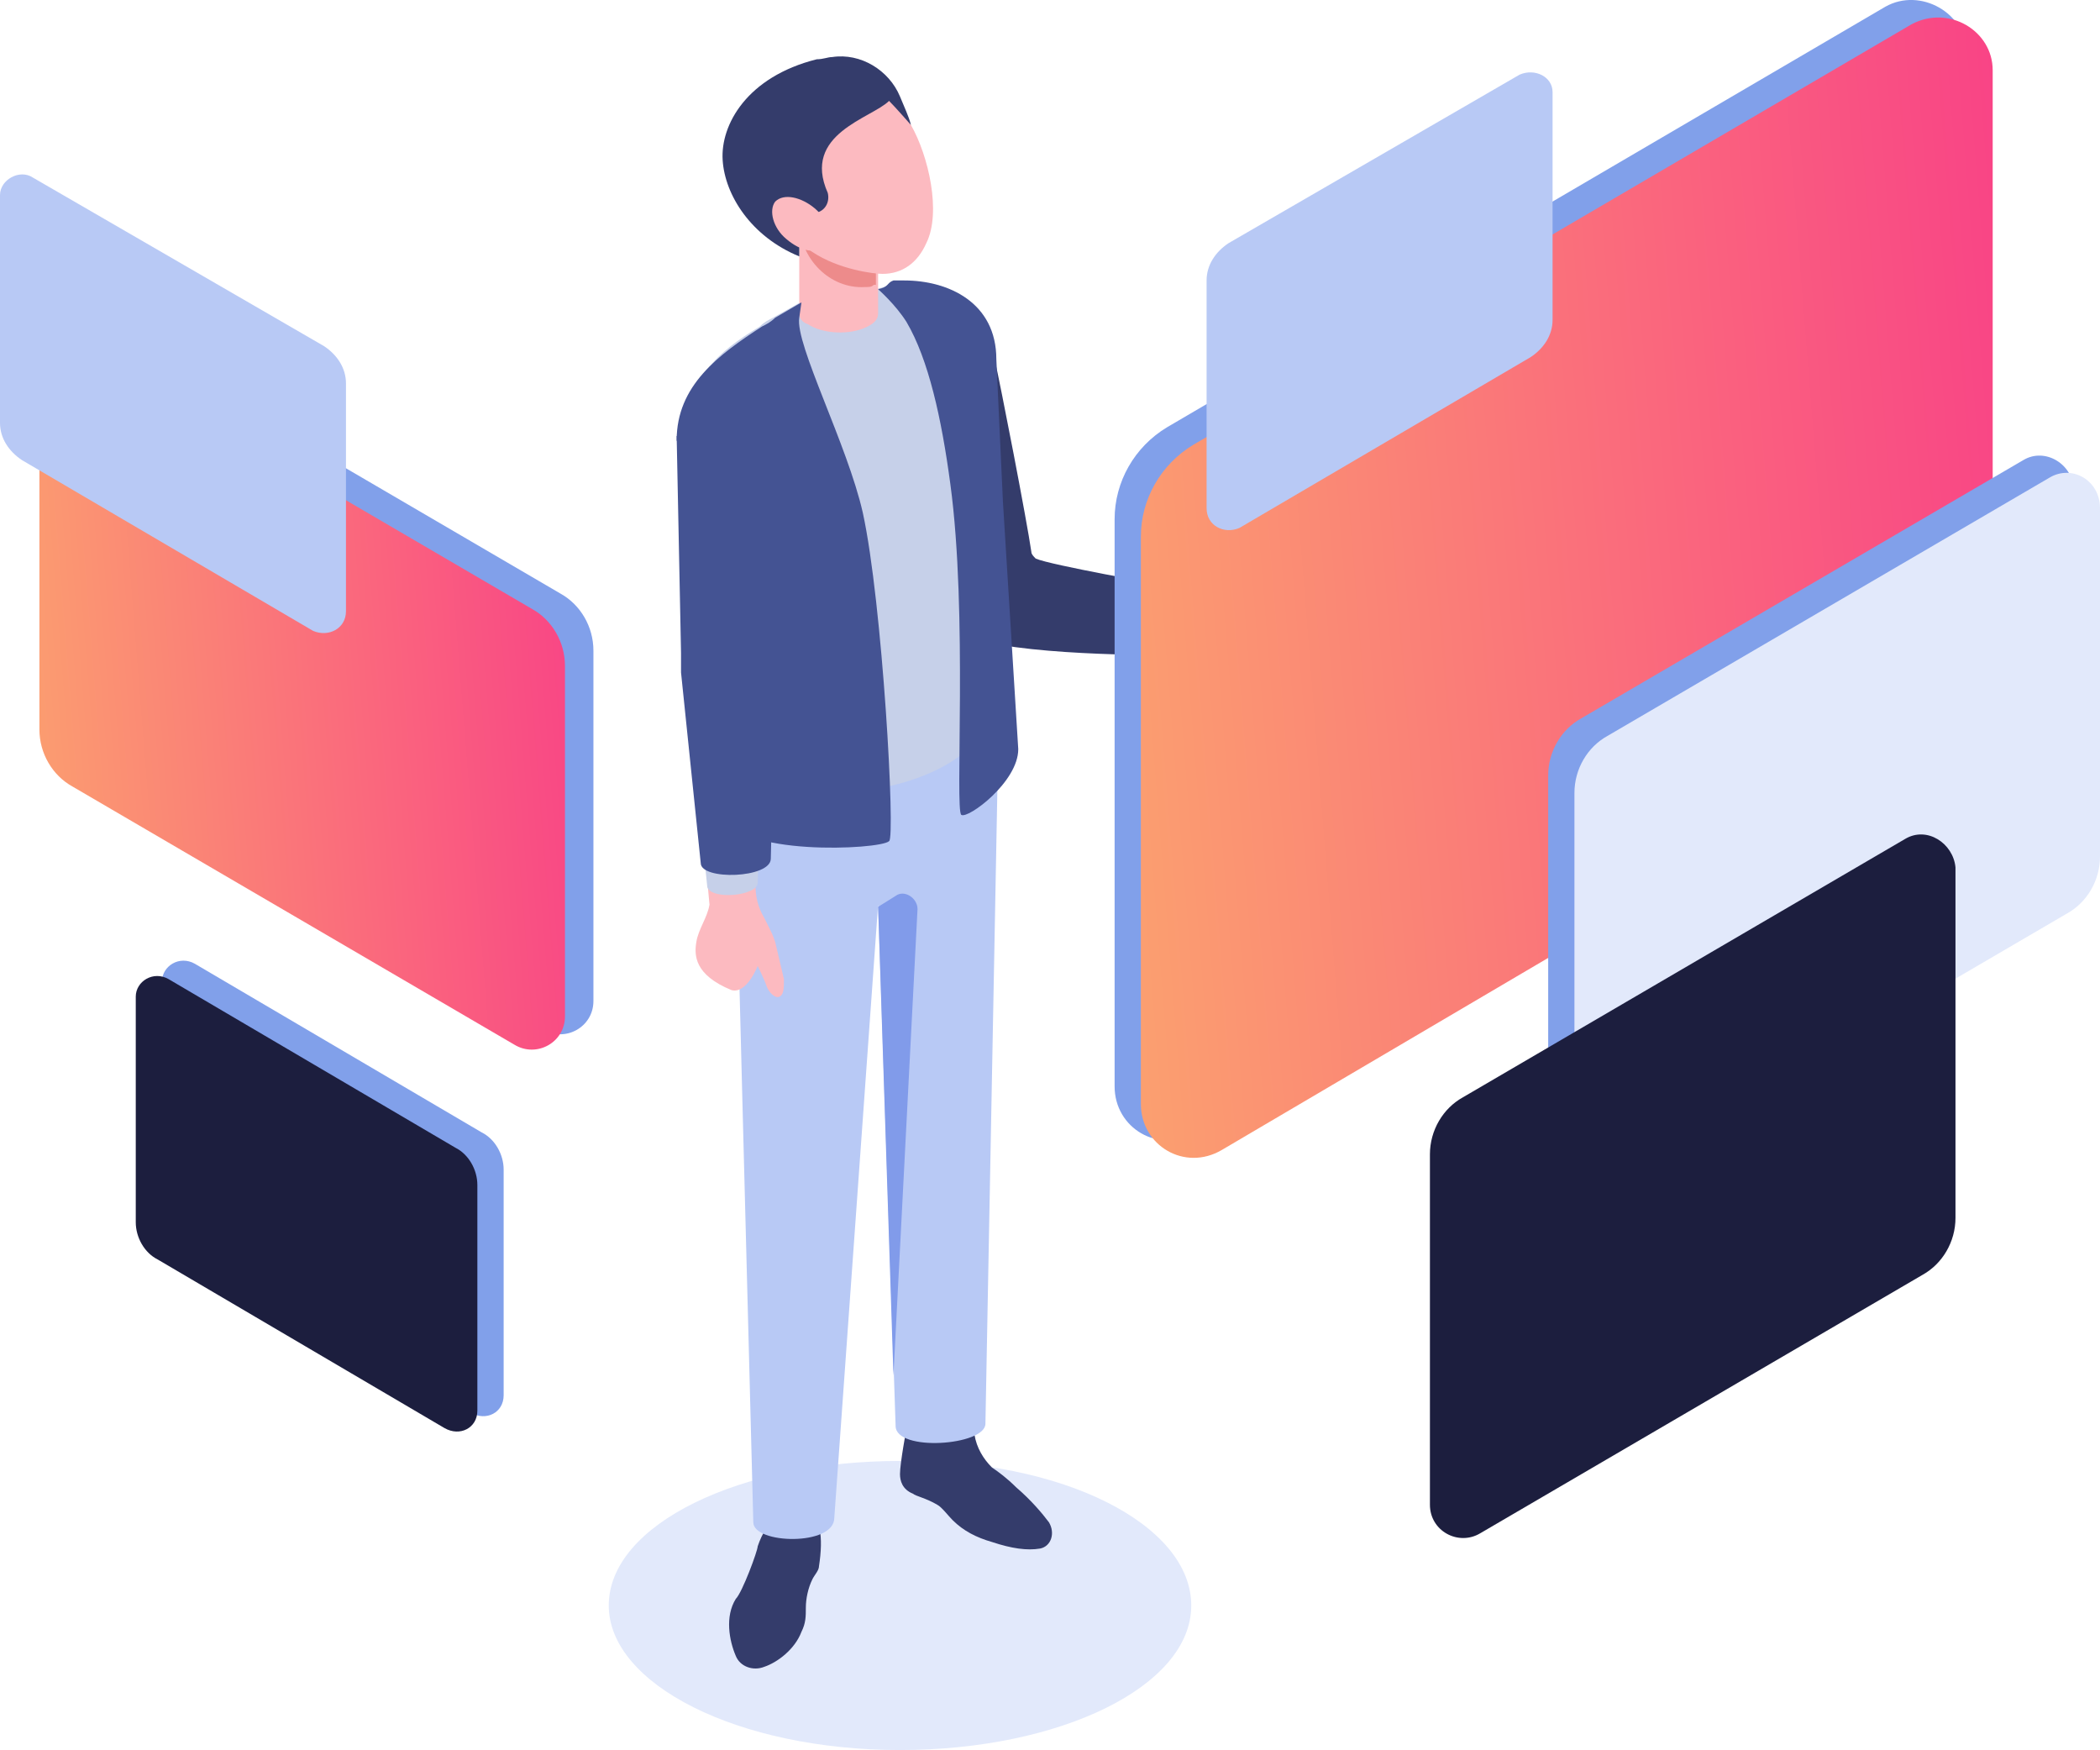 <?xml version="1.0" encoding="UTF-8"?> <svg xmlns="http://www.w3.org/2000/svg" width="60" height="50" viewBox="0 0 60 50" fill="none"> <path d="M34.036 45.864C34.036 48.179 30.282 49.993 25.715 49.993C21.085 49.993 17.393 48.117 17.393 45.864C17.393 43.549 21.147 41.735 25.715 41.735C30.344 41.672 34.036 43.549 34.036 45.864Z" fill="#E2E9FB"></path> <path d="M21.648 44.175C21.898 43.424 22.461 42.923 22.962 43.111C23.462 43.236 23.525 43.925 23.4 44.738C23.4 44.863 23.274 44.988 23.212 45.113C23.087 45.364 23.024 45.676 23.024 45.926C23.024 46.177 23.024 46.364 22.899 46.615C22.711 47.115 22.211 47.491 21.835 47.616C21.523 47.741 21.147 47.616 21.022 47.303C20.834 46.865 20.709 46.177 21.022 45.676C21.21 45.489 21.648 44.3 21.648 44.175Z" fill="#343C6B"></path> <path d="M26.778 42.986C26.903 43.048 27.091 43.299 27.216 43.424C27.529 43.737 27.904 43.924 28.342 44.05C28.905 44.237 29.343 44.3 29.718 44.237C30.031 44.175 30.157 43.799 29.969 43.486C29.781 43.236 29.468 42.861 29.03 42.485C28.78 42.235 28.53 42.047 28.342 41.922C28.092 41.672 27.904 41.359 27.842 40.984C27.842 40.796 27.779 40.608 27.779 40.608C27.091 40.358 26.09 40.483 25.902 40.796C25.902 40.796 25.714 41.797 25.714 42.11C25.714 42.298 25.777 42.548 26.09 42.673C26.152 42.736 26.465 42.798 26.778 42.986Z" fill="#343C6B"></path> <path d="M20.897 16.521V19.024C20.897 19.399 21.523 43.487 21.523 43.487C21.523 44.112 23.837 44.175 23.837 43.361L25.089 25.843L25.589 40.734C25.589 41.484 28.155 41.297 28.155 40.671L28.53 20.775C28.53 20.4 28.53 20.087 28.405 19.712L20.897 16.521Z" fill="#B8C9F5"></path> <path d="M25.089 25.906L25.589 25.593C25.839 25.405 26.215 25.655 26.215 25.968L25.527 39.295L25.089 25.906Z" fill="#819BEA"></path> <path d="M33.222 16.709C33.222 16.709 33.347 17.022 33.285 17.772C33.222 18.335 32.909 18.711 32.909 18.711L32.346 18.273L32.722 16.771L33.222 16.709Z" fill="#343C6B"></path> <path d="M33.723 16.959C33.723 16.959 33.848 17.209 33.785 17.835C33.723 18.273 33.472 18.586 33.472 18.586L33.034 18.273L33.347 17.084L33.723 16.959Z" fill="#9BA1A7"></path> <path d="M36.663 18.085C36.538 18.21 35.412 18.586 35.099 18.586C34.411 18.586 33.16 18.461 33.035 18.398C32.91 18.398 32.784 18.335 32.597 18.335L32.91 16.834C33.097 16.896 33.285 16.959 33.41 17.022C33.535 17.084 33.598 17.084 33.723 17.084L33.911 16.771C33.973 16.646 34.098 16.521 34.223 16.459C34.223 16.459 34.599 16.271 34.849 16.146C35.162 16.021 35.412 15.833 35.537 15.958C35.662 16.083 35.412 16.333 35.287 16.396L34.724 16.834C35.35 16.521 36.038 16.146 36.163 16.584C36.1 16.584 37.477 17.334 36.663 18.085Z" fill="#FCBAC0"></path> <path d="M33.473 18.586C33.473 18.586 33.097 18.586 32.597 18.586L32.91 16.834C33.347 16.896 33.723 16.959 33.723 16.959C33.347 17.147 33.347 18.273 33.473 18.586Z" fill="#C6D0E9"></path> <path d="M33.222 16.709C32.722 16.896 32.722 18.398 32.909 18.711C32.909 18.711 28.154 18.711 27.404 18.023C26.841 17.585 26.09 12.955 25.714 10.953C25.652 10.828 25.714 10.64 25.777 10.452C25.902 10.265 26.027 10.202 26.215 10.139C26.215 10.139 28.28 9.889 28.405 10.202C28.592 11.015 29.343 14.894 29.468 15.77C29.468 15.833 29.531 15.895 29.593 15.958C30.031 16.146 33.222 16.709 33.222 16.709Z" fill="#343C6B"></path> <path d="M19.645 12.392L20.584 15.582L20.772 21.401C21.084 23.528 28.279 22.903 28.279 20.087V10.327C28.279 8.638 27.091 7.949 25.84 8.075C25.589 8.075 25.276 8.2 25.026 8.262C24.901 8.325 24.15 7.887 24.088 7.949L22.086 9.076C21.96 9.138 21.835 9.201 21.71 9.326C20.459 10.077 19.645 10.828 19.645 12.392Z" fill="#C6D0E9"></path> <path d="M22.836 6.198V8.951C22.836 9.076 22.899 9.201 23.087 9.264C23.462 9.514 24.15 9.576 24.651 9.389C24.964 9.264 25.089 9.138 25.089 8.951V6.761L24.025 5.385H23.9L22.836 6.198Z" fill="#FCBAC0"></path> <path d="M22.273 28.471C22.148 28.534 21.96 28.346 21.898 28.158C21.835 27.97 21.648 27.595 21.648 27.595C21.648 27.595 21.335 28.408 20.897 28.283C19.833 27.845 19.833 27.282 19.896 26.907C19.958 26.531 20.209 26.219 20.271 25.843L20.146 24.467H21.585V25.28C21.585 25.593 21.648 25.906 21.835 26.219L21.96 26.469C22.023 26.594 22.086 26.719 22.148 26.907L22.398 27.971C22.398 28.221 22.398 28.408 22.273 28.471Z" fill="#FCBAC0"></path> <path d="M29.093 21.401C29.093 22.34 27.654 23.403 27.466 23.278C27.278 23.153 27.654 17.522 27.153 13.831C26.903 11.954 26.528 10.265 25.902 9.201C25.589 8.7 25.089 8.262 25.089 8.262C25.401 8.2 25.339 8.075 25.527 8.012H25.839C27.091 8.012 28.467 8.638 28.467 10.265L28.655 14.331L29.093 21.401Z" fill="#445393"></path> <path d="M20.772 23.278L20.647 15.583L19.333 12.579C19.333 11.015 20.521 10.139 21.773 9.326C21.898 9.264 22.023 9.201 22.148 9.076L22.899 8.638L22.836 9.076C22.711 9.827 24.213 12.705 24.651 14.644C25.214 17.209 25.589 23.966 25.402 24.029C25.151 24.279 20.959 24.467 20.772 23.278Z" fill="#445393"></path> <path d="M19.771 13.33L19.583 18.711C19.583 18.898 19.583 19.086 19.583 19.274L20.209 25.343C20.334 25.718 21.648 25.593 21.648 25.218L21.835 19.274C21.835 19.023 21.835 18.836 21.835 18.586C21.96 17.647 22.273 14.519 22.336 13.706L19.771 13.33Z" fill="#C6D0E9"></path> <path d="M22.649 13.706C22.586 14.582 22.211 17.835 22.148 18.586C22.148 18.773 22.086 19.024 22.148 19.211L22.023 24.529C22.023 25.093 20.021 25.155 20.021 24.655L19.458 19.211C19.458 19.024 19.458 18.836 19.458 18.648L19.333 12.454L22.649 13.706Z" fill="#445393"></path> <path d="M22.836 6.198V6.323C22.836 7.386 23.712 8.262 24.713 8.2C24.838 8.2 24.901 8.2 24.964 8.137H25.026V6.698L23.963 5.322V5.384L23.9 5.447L22.836 6.198Z" fill="#ED8B8B"></path> <path d="M26.027 3.57C26.528 4.446 26.903 6.073 26.465 6.948C26.215 7.512 25.777 7.824 25.214 7.824C24.963 7.824 23.962 7.699 23.212 7.199C22.711 6.886 22.336 6.511 22.085 6.073C21.21 4.696 21.585 3.32 22.649 2.569C24.713 1.318 25.276 2.444 26.027 3.57Z" fill="#FCBAC0"></path> <path d="M20.647 4.571C20.709 5.572 21.46 6.761 22.836 7.324V6.761C22.649 6.573 22.461 6.385 22.398 6.198C22.336 6.073 22.586 5.947 22.836 6.073C22.836 6.073 22.836 6.073 22.899 6.073C23.024 6.135 23.149 6.135 23.337 6.073C23.587 6.01 23.712 5.76 23.65 5.51C22.899 3.82 24.901 3.382 25.402 2.882C25.589 3.069 26.027 3.57 26.027 3.57C25.965 3.32 25.84 3.069 25.714 2.757C25.402 2.006 24.588 1.505 23.775 1.63C23.65 1.63 23.525 1.693 23.337 1.693C21.335 2.194 20.584 3.57 20.647 4.571Z" fill="#343C6B"></path> <path d="M23.274 5.948C23.65 6.26 23.775 6.761 23.587 7.011C23.337 7.261 22.899 7.199 22.461 6.823C22.086 6.511 21.96 6.01 22.148 5.76C22.398 5.51 22.899 5.635 23.274 5.948Z" fill="#FCBAC0"></path> <path d="M53.869 0.191L33.347 12.204C32.409 12.767 31.846 13.768 31.846 14.832V30.035V31.036C31.846 32.225 33.097 32.976 34.161 32.35L54.682 20.275C55.62 19.712 56.184 18.711 56.184 17.647V15.77V1.505C56.184 0.379 54.87 -0.372 53.869 0.191Z" fill="#81A0EA"></path> <path d="M54.619 0.692L34.098 12.704C33.159 13.268 32.596 14.269 32.596 15.332V30.536V31.537C32.596 32.725 33.847 33.476 34.911 32.85L55.432 20.775C56.371 20.212 56.934 19.211 56.934 18.148V16.271V2.006C56.934 0.88 55.683 0.129 54.619 0.692Z" fill="url(#paint0_linear_8_2450)"></path> <path d="M57.81 13.143L45.172 20.525C44.609 20.838 44.234 21.464 44.234 22.152V31.537V32.162C44.234 32.913 45.047 33.351 45.673 32.976L58.311 25.593C58.874 25.28 59.249 24.654 59.249 23.966V22.778V14.018C59.249 13.268 58.436 12.767 57.81 13.143Z" fill="#81A0EA"></path> <path d="M58.561 13.643L45.923 21.026C45.36 21.338 44.984 21.964 44.984 22.652V32.037V32.663C44.984 33.414 45.798 33.852 46.423 33.476L59.062 26.093C59.625 25.781 60 25.155 60 24.467V23.278V14.519C60 13.706 59.187 13.268 58.561 13.643Z" fill="#E2E9FB"></path> <path d="M3.378 9.576L16.017 16.959C16.58 17.272 16.955 17.898 16.955 18.586V27.971V28.596C16.955 29.347 16.142 29.785 15.516 29.41L2.878 22.027C2.315 21.714 1.939 21.088 1.939 20.4V19.149V10.39C2.002 9.639 2.753 9.201 3.378 9.576Z" fill="#81A0EA"></path> <path d="M2.565 10.014L15.203 17.397C15.767 17.71 16.142 18.335 16.142 19.024V28.408V29.034C16.142 29.785 15.329 30.223 14.703 29.847L2.065 22.465C1.502 22.152 1.126 21.526 1.126 20.838V19.649V10.89C1.189 10.139 1.94 9.701 2.565 10.014Z" fill="url(#paint1_linear_8_2450)"></path> <path d="M5.568 27.532L13.764 32.35C14.14 32.538 14.39 32.975 14.39 33.413V39.482V39.858C14.39 40.358 13.89 40.608 13.452 40.358L5.256 35.541C4.88 35.353 4.63 34.915 4.63 34.477V33.726V28.033C4.63 27.595 5.13 27.282 5.568 27.532Z" fill="#81A0EA"></path> <path d="M4.818 27.971L13.014 32.788C13.389 32.976 13.639 33.414 13.639 33.852V39.92V40.296C13.639 40.796 13.139 41.047 12.701 40.796L4.505 35.979C4.129 35.791 3.879 35.353 3.879 34.915V34.164V28.471C3.879 28.033 4.38 27.72 4.818 27.971Z" fill="#1C1E3E"></path> <path d="M54.432 23.966L41.794 31.349C41.23 31.662 40.855 32.288 40.855 32.976V42.361V42.986C40.855 43.737 41.668 44.175 42.294 43.8L54.932 36.417C55.495 36.104 55.871 35.478 55.871 34.79V33.539V24.78C55.808 24.091 55.057 23.591 54.432 23.966Z" fill="#1C1E3E"></path> <path d="M0.938 5.072L9.26 9.889C9.635 10.139 9.885 10.515 9.885 10.953V17.084V17.46C9.885 17.96 9.385 18.21 8.947 18.023L0.626 13.143C0.25 12.892 0 12.517 0 12.079V11.328V5.572C0 5.134 0.563 4.821 0.938 5.072Z" fill="#B8C9F5"></path> <path d="M43.42 2.131L35.099 6.948C34.724 7.199 34.474 7.574 34.474 8.012V14.143V14.519C34.474 15.019 34.974 15.27 35.412 15.082L43.733 10.202C44.109 9.952 44.359 9.576 44.359 9.138V8.387V2.631C44.359 2.193 43.858 1.943 43.42 2.131Z" fill="#B8C9F5"></path> <defs> <linearGradient id="paint0_linear_8_2450" x1="58.455" y1="2.246" x2="28.838" y2="4.607" gradientUnits="userSpaceOnUse"> <stop stop-color="#F93F87"></stop> <stop offset="1" stop-color="#FBA56E"></stop> </linearGradient> <linearGradient id="paint1_linear_8_2450" x1="17.08" y1="10.987" x2="-1.192" y2="12.446" gradientUnits="userSpaceOnUse"> <stop stop-color="#F93F87"></stop> <stop offset="1" stop-color="#FBA56E"></stop> </linearGradient> </defs> </svg> 